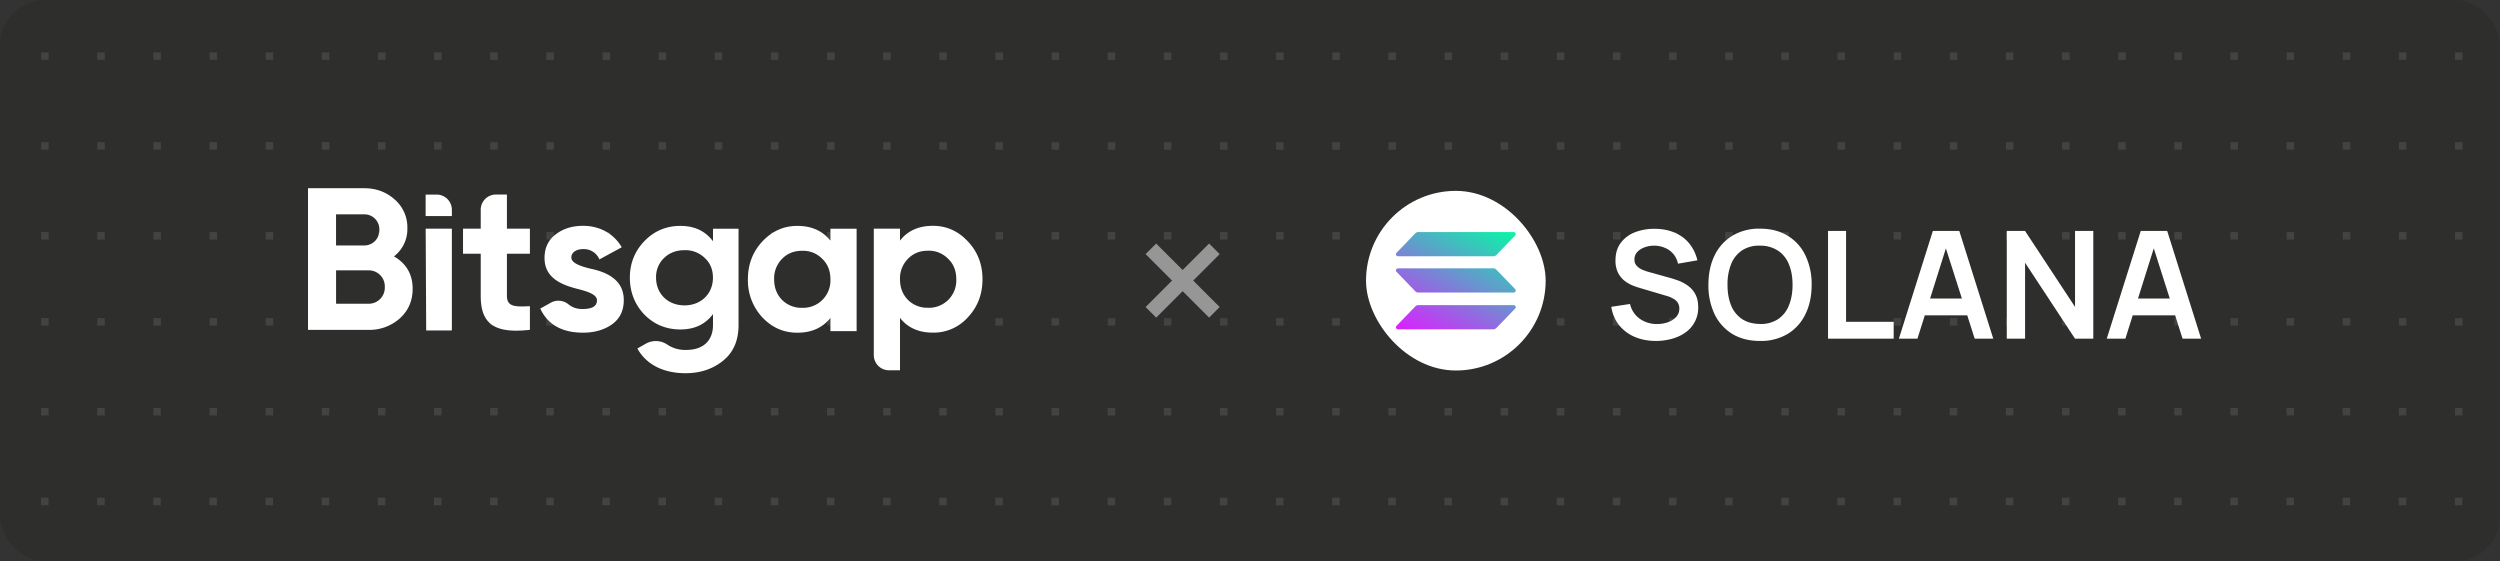 <svg fill="none" xmlns="http://www.w3.org/2000/svg" viewBox="0 0 668 150"><rect x="0" y="0" width="668" height="150" fill="#333333" stroke="none"/><g clip-path="url(#a)"><rect width="668" height="150" rx="12" fill="#2E2E2D"/><path fill-rule="evenodd" clip-rule="evenodd" d="M-182 14h-2v2h2v-2Zm15 0h-2v2h2v-2Zm13 0h2v2h-2v-2Zm17 0h-2v2h2v-2Zm13 0h2v2h-2v-2Zm17 0h-2v2h2v-2Zm13 0h2v2h-2v-2Zm17 0h-2v2h2v-2Zm13 0h2v2h-2v-2Zm17 0h-2v2h2v-2Zm13 0h2v2h-2v-2Zm17 0h-2v2h2v-2Zm13 0h2v2h-2v-2Zm17 0h-2v2h2v-2Zm13 0h2v2h-2v-2Zm17 0h-2v2h2v-2Zm13 0h2v2h-2v-2Zm17 0h-2v2h2v-2Zm13 0h2v2h-2v-2Zm17 0h-2v2h2v-2Zm13 0h2v2h-2v-2Zm17 0h-2v2h2v-2Zm13 0h2v2h-2v-2Zm17 0h-2v2h2v-2Zm13 0h2v2h-2v-2Zm17 0h-2v2h2v-2Zm13 0h2v2h-2v-2Zm17 0h-2v2h2v-2Zm13 0h2v2h-2v-2Zm17 0h-2v2h2v-2Zm13 0h2v2h-2v-2Zm17 0h-2v2h2v-2Zm13 0h2v2h-2v-2Zm17 0h-2v2h2v-2Zm13 0h2v2h-2v-2Zm17 0h-2v2h2v-2Zm13 0h2v2h-2v-2Zm17 0h-2v2h2v-2Zm13 0h2v2h-2v-2Zm17 0h-2v2h2v-2Zm13 0h2v2h-2v-2Zm17 0h-2v2h2v-2Zm13 0h2v2h-2v-2Zm17 0h-2v2h2v-2Zm13 0h2v2h-2v-2Zm17 0h-2v2h2v-2Zm13 0h2v2h-2v-2Zm17 0h-2v2h2v-2Zm13 0h2v2h-2v-2Zm17 0h-2v2h2v-2Zm13 0h2v2h-2v-2Zm17 0h-2v2h2v-2Zm13 0h2v2h-2v-2Zm17 0h-2v2h2v-2Zm13 0h2v2h-2v-2Zm17 0h-2v2h2v-2Zm13 0h2v2h-2v-2Zm17 0h-2v2h2v-2Zm13 0h2v2h-2v-2Zm17 0h-2v2h2v-2Zm13 0h2v2h-2v-2Zm17 0h-2v2h2v-2Zm13 0h2v2h-2v-2Zm17 0h-2v2h2v-2Zm13 0h2v2h-2v-2Zm17 0h-2v2h2v-2Zm13 0h2v2h-2v-2Zm17 0h-2v2h2v-2Zm13 0h2v2h-2v-2Zm17 0h-2v2h2v-2ZM-182 38h-2v2h2v-2Zm15 0h-2v2h2v-2Zm13 0h2v2h-2v-2Zm17 0h-2v2h2v-2Zm13 0h2v2h-2v-2Zm17 0h-2v2h2v-2Zm13 0h2v2h-2v-2Zm17 0h-2v2h2v-2Zm13 0h2v2h-2v-2Zm17 0h-2v2h2v-2Zm13 0h2v2h-2v-2Zm17 0h-2v2h2v-2Zm13 0h2v2h-2v-2Zm17 0h-2v2h2v-2Zm13 0h2v2h-2v-2Zm17 0h-2v2h2v-2Zm13 0h2v2h-2v-2Zm17 0h-2v2h2v-2Zm13 0h2v2h-2v-2Zm17 0h-2v2h2v-2Zm13 0h2v2h-2v-2Zm17 0h-2v2h2v-2Zm13 0h2v2h-2v-2Zm17 0h-2v2h2v-2Zm13 0h2v2h-2v-2Zm17 0h-2v2h2v-2Zm13 0h2v2h-2v-2Zm17 0h-2v2h2v-2Zm13 0h2v2h-2v-2Zm17 0h-2v2h2v-2Zm13 0h2v2h-2v-2Zm17 0h-2v2h2v-2Zm13 0h2v2h-2v-2Zm17 0h-2v2h2v-2Zm13 0h2v2h-2v-2Zm17 0h-2v2h2v-2Zm13 0h2v2h-2v-2Zm17 0h-2v2h2v-2Zm13 0h2v2h-2v-2Zm17 0h-2v2h2v-2Zm13 0h2v2h-2v-2Zm17 0h-2v2h2v-2Zm13 0h2v2h-2v-2Zm17 0h-2v2h2v-2Zm13 0h2v2h-2v-2Zm17 0h-2v2h2v-2Zm13 0h2v2h-2v-2Zm17 0h-2v2h2v-2Zm13 0h2v2h-2v-2Zm17 0h-2v2h2v-2Zm13 0h2v2h-2v-2Zm17 0h-2v2h2v-2Zm13 0h2v2h-2v-2Zm17 0h-2v2h2v-2Zm13 0h2v2h-2v-2Zm17 0h-2v2h2v-2Zm13 0h2v2h-2v-2Zm17 0h-2v2h2v-2Zm13 0h2v2h-2v-2Zm17 0h-2v2h2v-2Zm13 0h2v2h-2v-2Zm17 0h-2v2h2v-2Zm13 0h2v2h-2v-2Zm17 0h-2v2h2v-2Zm13 0h2v2h-2v-2Zm17 0h-2v2h2v-2Zm13 0h2v2h-2v-2Zm17 0h-2v2h2v-2Zm13 0h2v2h-2v-2Zm17 0h-2v2h2v-2ZM-184 62h2v2h-2v-2Zm15 0h2v2h-2v-2Zm17 0h-2v2h2v-2Zm13 0h2v2h-2v-2Zm17 0h-2v2h2v-2Zm13 0h2v2h-2v-2Zm17 0h-2v2h2v-2Zm13 0h2v2h-2v-2Zm17 0h-2v2h2v-2Zm13 0h2v2h-2v-2Zm17 0h-2v2h2v-2Zm13 0h2v2h-2v-2Zm17 0h-2v2h2v-2Zm13 0h2v2h-2v-2Zm17 0h-2v2h2v-2Zm13 0h2v2h-2v-2Zm17 0h-2v2h2v-2Zm13 0h2v2h-2v-2Zm17 0h-2v2h2v-2Zm13 0h2v2h-2v-2Zm17 0h-2v2h2v-2Zm13 0h2v2h-2v-2Zm17 0h-2v2h2v-2Zm13 0h2v2h-2v-2Zm17 0h-2v2h2v-2Zm13 0h2v2h-2v-2Zm17 0h-2v2h2v-2Zm13 0h2v2h-2v-2Zm17 0h-2v2h2v-2Zm13 0h2v2h-2v-2Zm17 0h-2v2h2v-2Zm13 0h2v2h-2v-2Zm17 0h-2v2h2v-2Zm13 0h2v2h-2v-2Zm17 0h-2v2h2v-2Zm13 0h2v2h-2v-2Zm17 0h-2v2h2v-2Zm13 0h2v2h-2v-2Zm17 0h-2v2h2v-2Zm13 0h2v2h-2v-2Zm17 0h-2v2h2v-2Zm13 0h2v2h-2v-2Zm17 0h-2v2h2v-2Zm13 0h2v2h-2v-2Zm17 0h-2v2h2v-2Zm13 0h2v2h-2v-2Zm17 0h-2v2h2v-2Zm13 0h2v2h-2v-2Zm17 0h-2v2h2v-2Zm13 0h2v2h-2v-2Zm17 0h-2v2h2v-2Zm13 0h2v2h-2v-2Zm17 0h-2v2h2v-2Zm13 0h2v2h-2v-2Zm17 0h-2v2h2v-2Zm13 0h2v2h-2v-2Zm17 0h-2v2h2v-2Zm13 0h2v2h-2v-2Zm17 0h-2v2h2v-2Zm13 0h2v2h-2v-2Zm17 0h-2v2h2v-2Zm13 0h2v2h-2v-2Zm17 0h-2v2h2v-2Zm13 0h2v2h-2v-2Zm17 0h-2v2h2v-2Zm13 0h2v2h-2v-2Zm17 0h-2v2h2v-2Zm13 0h2v2h-2v-2Zm17 0h-2v2h2v-2Zm13 0h2v2h-2v-2ZM-182 85h-2v2h2v-2Zm15 0h-2v2h2v-2Zm13 0h2v2h-2v-2Zm17 0h-2v2h2v-2Zm13 0h2v2h-2v-2Zm17 0h-2v2h2v-2Zm13 0h2v2h-2v-2Zm17 0h-2v2h2v-2Zm13 0h2v2h-2v-2Zm17 0h-2v2h2v-2Zm13 0h2v2h-2v-2Zm17 0h-2v2h2v-2Zm13 0h2v2h-2v-2Zm17 0h-2v2h2v-2Zm13 0h2v2h-2v-2Zm17 0h-2v2h2v-2Zm13 0h2v2h-2v-2Zm17 0h-2v2h2v-2Zm13 0h2v2h-2v-2Zm17 0h-2v2h2v-2Zm13 0h2v2h-2v-2Zm17 0h-2v2h2v-2Zm13 0h2v2h-2v-2Zm17 0h-2v2h2v-2Zm13 0h2v2h-2v-2Zm17 0h-2v2h2v-2Zm13 0h2v2h-2v-2Zm17 0h-2v2h2v-2Zm13 0h2v2h-2v-2Zm17 0h-2v2h2v-2Zm13 0h2v2h-2v-2Zm17 0h-2v2h2v-2Zm13 0h2v2h-2v-2Zm17 0h-2v2h2v-2Zm13 0h2v2h-2v-2Zm17 0h-2v2h2v-2Zm13 0h2v2h-2v-2Zm17 0h-2v2h2v-2Zm13 0h2v2h-2v-2Zm17 0h-2v2h2v-2Zm13 0h2v2h-2v-2Zm17 0h-2v2h2v-2Zm13 0h2v2h-2v-2Zm17 0h-2v2h2v-2Zm13 0h2v2h-2v-2Zm17 0h-2v2h2v-2Zm13 0h2v2h-2v-2Zm17 0h-2v2h2v-2Zm13 0h2v2h-2v-2Zm17 0h-2v2h2v-2Zm13 0h2v2h-2v-2Zm17 0h-2v2h2v-2Zm13 0h2v2h-2v-2Zm17 0h-2v2h2v-2Zm13 0h2v2h-2v-2Zm17 0h-2v2h2v-2Zm13 0h2v2h-2v-2Zm17 0h-2v2h2v-2Zm13 0h2v2h-2v-2Zm17 0h-2v2h2v-2Zm13 0h2v2h-2v-2Zm17 0h-2v2h2v-2Zm13 0h2v2h-2v-2Zm17 0h-2v2h2v-2Zm13 0h2v2h-2v-2Zm17 0h-2v2h2v-2Zm13 0h2v2h-2v-2Zm17 0h-2v2h2v-2Zm13 0h2v2h-2v-2Zm17 0h-2v2h2v-2Zm-1037 24h2v2h-2v-2Zm15 0h2v2h-2v-2Zm17 0h-2v2h2v-2Zm13 0h2v2h-2v-2Zm17 0h-2v2h2v-2Zm13 0h2v2h-2v-2Zm17 0h-2v2h2v-2Zm13 0h2v2h-2v-2Zm17 0h-2v2h2v-2Zm13 0h2v2h-2v-2Zm17 0h-2v2h2v-2Zm13 0h2v2h-2v-2Zm17 0h-2v2h2v-2Zm13 0h2v2h-2v-2Zm17 0h-2v2h2v-2Zm13 0h2v2h-2v-2Zm17 0h-2v2h2v-2Zm13 0h2v2h-2v-2Zm17 0h-2v2h2v-2Zm13 0h2v2h-2v-2Zm17 0h-2v2h2v-2Zm13 0h2v2h-2v-2Zm17 0h-2v2h2v-2Zm13 0h2v2h-2v-2Zm17 0h-2v2h2v-2Zm13 0h2v2h-2v-2Zm17 0h-2v2h2v-2Zm13 0h2v2h-2v-2Zm17 0h-2v2h2v-2Zm13 0h2v2h-2v-2Zm17 0h-2v2h2v-2Zm13 0h2v2h-2v-2Zm17 0h-2v2h2v-2Zm13 0h2v2h-2v-2Zm17 0h-2v2h2v-2Zm13 0h2v2h-2v-2Zm17 0h-2v2h2v-2Zm13 0h2v2h-2v-2Zm17 0h-2v2h2v-2Zm13 0h2v2h-2v-2Zm17 0h-2v2h2v-2Zm13 0h2v2h-2v-2Zm17 0h-2v2h2v-2Zm13 0h2v2h-2v-2Zm17 0h-2v2h2v-2Zm13 0h2v2h-2v-2Zm17 0h-2v2h2v-2Zm13 0h2v2h-2v-2Zm17 0h-2v2h2v-2Zm13 0h2v2h-2v-2Zm17 0h-2v2h2v-2Zm13 0h2v2h-2v-2Zm17 0h-2v2h2v-2Zm13 0h2v2h-2v-2Zm17 0h-2v2h2v-2Zm13 0h2v2h-2v-2Zm17 0h-2v2h2v-2Zm13 0h2v2h-2v-2Zm17 0h-2v2h2v-2Zm13 0h2v2h-2v-2Zm17 0h-2v2h2v-2Zm13 0h2v2h-2v-2Zm17 0h-2v2h2v-2Zm13 0h2v2h-2v-2Zm17 0h-2v2h2v-2Zm13 0h2v2h-2v-2Zm17 0h-2v2h2v-2Zm13 0h2v2h-2v-2Zm17 0h-2v2h2v-2Zm13 0h2v2h-2v-2Zm-1033 24h-2v2h2v-2Zm15 0h-2v2h2v-2Zm13 0h2v2h-2v-2Zm17 0h-2v2h2v-2Zm13 0h2v2h-2v-2Zm17 0h-2v2h2v-2Zm13 0h2v2h-2v-2Zm17 0h-2v2h2v-2Zm13 0h2v2h-2v-2Zm17 0h-2v2h2v-2Zm13 0h2v2h-2v-2Zm17 0h-2v2h2v-2Zm13 0h2v2h-2v-2Zm17 0h-2v2h2v-2Zm13 0h2v2h-2v-2Zm17 0h-2v2h2v-2Zm13 0h2v2h-2v-2Zm17 0h-2v2h2v-2Zm13 0h2v2h-2v-2Zm17 0h-2v2h2v-2Zm13 0h2v2h-2v-2Zm17 0h-2v2h2v-2Zm13 0h2v2h-2v-2Zm17 0h-2v2h2v-2Zm13 0h2v2h-2v-2Zm17 0h-2v2h2v-2Zm13 0h2v2h-2v-2Zm17 0h-2v2h2v-2Zm13 0h2v2h-2v-2Zm17 0h-2v2h2v-2Zm13 0h2v2h-2v-2Zm17 0h-2v2h2v-2Zm13 0h2v2h-2v-2Zm17 0h-2v2h2v-2Zm13 0h2v2h-2v-2Zm17 0h-2v2h2v-2Zm13 0h2v2h-2v-2Zm17 0h-2v2h2v-2Zm13 0h2v2h-2v-2Zm17 0h-2v2h2v-2Zm13 0h2v2h-2v-2Zm17 0h-2v2h2v-2Zm13 0h2v2h-2v-2Zm17 0h-2v2h2v-2Zm13 0h2v2h-2v-2Zm17 0h-2v2h2v-2Zm13 0h2v2h-2v-2Zm17 0h-2v2h2v-2Zm13 0h2v2h-2v-2Zm17 0h-2v2h2v-2Zm13 0h2v2h-2v-2Zm17 0h-2v2h2v-2Zm13 0h2v2h-2v-2Zm17 0h-2v2h2v-2Zm13 0h2v2h-2v-2Zm17 0h-2v2h2v-2Zm13 0h2v2h-2v-2Zm17 0h-2v2h2v-2Zm13 0h2v2h-2v-2Zm17 0h-2v2h2v-2Zm13 0h2v2h-2v-2Zm17 0h-2v2h2v-2Zm13 0h2v2h-2v-2Zm17 0h-2v2h2v-2Zm13 0h2v2h-2v-2Zm17 0h-2v2h2v-2Zm13 0h2v2h-2v-2Zm17 0h-2v2h2v-2Zm13 0h2v2h-2v-2Zm17 0h-2v2h2v-2Z" fill="#434342"/><path fill-rule="evenodd" clip-rule="evenodd" d="M110.26 77.16c0 3.2-1.14 5.84-3.42 7.9a12.14 12.14 0 0 1-8.42 3.08H82.3V50.29h14.98c3.26 0 5.97 1.03 8.2 3.03a9.83 9.83 0 0 1 3.37 7.63 9.2 9.2 0 0 1-3.58 7.56c3.3 1.9 4.99 4.81 4.99 8.65Zm-20.47-19.9v8.33h7.5a4.02 4.02 0 0 0 4.07-4.16 3.99 3.99 0 0 0-4.08-4.16H89.8Zm8.63 23.9a4.3 4.3 0 0 0 4.4-4.48 4.28 4.28 0 0 0-4.4-4.44H89.8v8.92h8.63ZM120.66 88.3h-6.78l-.14-27.2h7v27.03l-.08.16ZM113.73 57.74v-5.75h2.94a4.07 4.07 0 0 1 4.07 4.06v1.69h-7ZM157.6 71.75c3.97.81 9.13 2.7 9.07 8.49 0 2.75-1.03 4.92-3.15 6.43-2.06 1.46-4.67 2.22-7.76 2.22-5.6 0-9.4-2.16-11.4-6.44l2.87-1.6a4.2 4.2 0 0 1 4.75.54 5.7 5.7 0 0 0 3.78 1.17c2.5 0 3.75-.76 3.75-2.32 0-1.46-2.18-2.27-4.95-2.98-4.02-1.02-9.06-2.7-9.06-8.32 0-2.65.97-4.76 2.93-6.27 2-1.57 4.45-2.33 7.38-2.33 4.4 0 8.2 2.06 10.32 5.73l-5.97 3.25a4.48 4.48 0 0 0-4.35-2.76c-1.79 0-3.15.87-3.15 2.22 0 1.46 2.18 2.27 4.94 2.97ZM190.5 61.11h6.84v25.74c0 4.16-1.4 7.35-4.18 9.57-2.76 2.21-6.08 3.3-9.98 3.3-5.87 0-10.48-2.28-12.87-6.6l2.24-1.28a5.46 5.46 0 0 1 5.83.29 8.55 8.55 0 0 0 5.01 1.37c4.4 0 7.12-2.38 7.12-6.65v-2.92c-2.07 2.75-4.95 4.1-8.7 4.1-3.85 0-7.05-1.35-9.66-4-2.55-2.7-3.85-6-3.85-9.84 0-3.83 1.3-7.08 3.9-9.78 2.61-2.7 5.82-4.05 9.62-4.05 3.74 0 6.62 1.35 8.69 4.1v-3.35Zm-2.17 7.84a7.34 7.34 0 0 0-5.43-2.1c-2.22 0-4.02.7-5.48 2.1a7 7 0 0 0-2.12 5.24c0 4.33 3.2 7.41 7.6 7.41 4.4 0 7.6-3.08 7.6-7.4 0-2.11-.7-3.9-2.17-5.25ZM221.89 61.11h7v27.37h-7v-3.53c-2.12 2.65-5.05 3.95-8.85 3.95-3.64 0-6.73-1.35-9.34-4.1a14.46 14.46 0 0 1-3.86-10.17c0-4 1.3-7.35 3.86-10.11 2.6-2.76 5.7-4.16 9.34-4.16 3.8 0 6.73 1.3 8.85 3.94v-3.19Zm-7.55 21.14a7.3 7.3 0 0 0 7.55-7.62c0-2.22-.71-4.06-2.17-5.46a7.14 7.14 0 0 0-5.38-2.16c-2.17 0-3.96.7-5.38 2.16a7.4 7.4 0 0 0-2.11 5.46c0 2.22.7 4.05 2.12 5.51a7.3 7.3 0 0 0 5.37 2.11ZM258.61 64.5c2.61 2.76 3.91 6.11 3.91 10.12 0 4-1.3 7.4-3.9 10.16a12.27 12.27 0 0 1-9.34 4.1c-3.8 0-6.74-1.3-8.8-3.94v14h-2.94a4.05 4.05 0 0 1-4.06-4.04V61.1h7v3.19c2.06-2.65 5-3.95 8.8-3.95 3.63 0 6.78 1.4 9.33 4.17Zm-10.64 17.74a7.3 7.3 0 0 0 7.55-7.62c0-2.22-.7-4.06-2.17-5.46a7.14 7.14 0 0 0-5.38-2.17c-2.17 0-3.96.7-5.37 2.17a7.4 7.4 0 0 0-2.12 5.46c0 2.21.7 4.05 2.12 5.51a7.3 7.3 0 0 0 5.37 2.1ZM135.45 51.98h-2.94a4.06 4.06 0 0 0-4.06 4.05v5.07h-4.73v6.7h4.73v11.25c0 7.4 3.53 10.16 13.14 9.08v-6.32c-4.02.21-6.14.16-6.14-2.76V67.8h6.14v-6.7h-6.14v-9.12Z" fill="#fff"/><path d="m325.9 67.9-2.83-2.83-7.07 7.07-7.07-7.07-2.83 2.83 7.07 7.07-7.07 7.07 2.83 2.83L316 77.8l7.07 7.07 2.83-2.83-7.07-7.07 7.07-7.07Z" fill="#969696"/><g clip-path="url(#b)"><circle cx="389" cy="75" r="24" fill="#fff"/><path d="M378.2 81.84c.2-.2.46-.31.74-.31h25.54c.46 0 .7.58.37.92l-5.05 5.23c-.2.2-.46.32-.74.32h-25.54c-.46 0-.7-.58-.37-.93l5.05-5.23Z" fill="url(#c)"/><path d="M378.2 62.32c.2-.2.46-.32.74-.32h25.54c.46 0 .7.58.37.93l-5.05 5.23c-.2.2-.46.31-.74.31h-25.54c-.46 0-.7-.58-.37-.92l5.05-5.23Z" fill="url(#d)"/><path d="M399.8 72.02c-.2-.2-.46-.32-.74-.32h-25.54c-.46 0-.7.59-.37.93l5.05 5.23c.2.2.46.31.74.31h25.54c.46 0 .7-.58.37-.92l-5.05-5.23Z" fill="url(#e)"/></g><path d="M442.46 91.1c-2.1 0-4-.37-5.7-1.1a10.76 10.76 0 0 1-4.16-3.14c-1.08-1.37-1.77-3-2.06-4.88l5-.76a6.63 6.63 0 0 0 2.62 3.96 7.82 7.82 0 0 0 4.6 1.4c1.03 0 2-.16 2.9-.48a5.3 5.3 0 0 0 2.2-1.4c.57-.61.86-1.37.86-2.26 0-.4-.07-.77-.2-1.1a2.6 2.6 0 0 0-.6-.92c-.25-.27-.59-.5-1-.72a6.8 6.8 0 0 0-1.4-.58l-7.44-2.2c-.64-.19-1.33-.43-2.08-.74a8.98 8.98 0 0 1-2.1-1.3 6.7 6.7 0 0 1-1.62-2.12 7.4 7.4 0 0 1-.62-3.2c0-1.85.47-3.4 1.4-4.66a8.54 8.54 0 0 1 3.8-2.84 14.2 14.2 0 0 1 5.32-.92c1.97.01 3.73.35 5.28 1.02 1.55.65 2.84 1.6 3.88 2.86a11.04 11.04 0 0 1 2.2 4.54l-5.18.9a5.79 5.79 0 0 0-3.46-4.22 7.47 7.47 0 0 0-5.46-.16c-.81.3-1.47.72-1.98 1.28-.5.56-.74 1.21-.74 1.96 0 .7.21 1.29.64 1.74.43.44.95.8 1.58 1.06.64.25 1.29.47 1.94.64l5.16 1.44c.7.19 1.5.44 2.38.76.88.32 1.73.77 2.54 1.34a6.71 6.71 0 0 1 2 2.26c.53.93.8 2.12.8 3.56a8 8 0 0 1-3.44 6.74c-1.05.75-2.26 1.3-3.62 1.68a15.8 15.8 0 0 1-4.24.56Zm27.8 0c-2.87 0-5.34-.63-7.4-1.88a12.57 12.57 0 0 1-4.73-5.28 17.76 17.76 0 0 1-1.64-7.84c0-2.97.55-5.59 1.64-7.84 1.1-2.25 2.69-4 4.74-5.26a13.82 13.82 0 0 1 7.4-1.9c2.88 0 5.35.63 7.4 1.9 2.07 1.25 3.65 3 4.74 5.26a17.57 17.57 0 0 1 1.66 7.84c0 2.97-.55 5.59-1.66 7.84a12.39 12.39 0 0 1-4.74 5.28 13.94 13.94 0 0 1-7.4 1.88Zm0-4.54a8.3 8.3 0 0 0 4.83-1.28 7.82 7.82 0 0 0 2.9-3.66c.65-1.57.98-3.41.98-5.52 0-2.1-.33-3.93-.98-5.48a7.83 7.83 0 0 0-2.9-3.64 8.63 8.63 0 0 0-4.82-1.34 8.3 8.3 0 0 0-4.82 1.28 7.98 7.98 0 0 0-2.9 3.66 14.59 14.59 0 0 0-.96 5.52c0 2.1.32 3.94.96 5.5a7.89 7.89 0 0 0 2.88 3.62c1.3.87 2.9 1.31 4.84 1.34Zm18.19 3.94V61.7h4.82v24.28h12.72v4.52h-17.54Zm18.93 0 9.08-28.8h7.06l9.08 28.8h-4.96l-8.24-25.84h1.08l-8.14 25.84h-4.96Zm5.06-6.24v-4.5h15.12v4.5h-15.12Zm23.77 6.24V61.7h4.88L554.45 82V61.7h4.88v28.8h-4.88L541.1 70.2v20.3h-4.88Zm26.71 0 9.09-28.8h7.06l9.07 28.8h-4.96l-8.23-25.84h1.07L567.9 90.5h-4.97Zm5.07-6.24v-4.5h15.12v4.5h-15.13Z" fill="#fff"/></g><defs><linearGradient id="c" x1="402.04" y1="58.88" x2="383.34" y2="93.42" gradientUnits="userSpaceOnUse"><stop stop-color="#00FFA3"/><stop offset="1" stop-color="#DC1FFF"/></linearGradient><linearGradient id="d" x1="394.31" y1="54.69" x2="375.61" y2="89.24" gradientUnits="userSpaceOnUse"><stop stop-color="#00FFA3"/><stop offset="1" stop-color="#DC1FFF"/></linearGradient><linearGradient id="e" x1="398.15" y1="56.77" x2="379.45" y2="91.31" gradientUnits="userSpaceOnUse"><stop stop-color="#00FFA3"/><stop offset="1" stop-color="#DC1FFF"/></linearGradient><clipPath id="a"><rect width="668" height="150" rx="12" fill="#fff"/></clipPath><clipPath id="b"><rect x="365" y="51" width="48" height="48" rx="24" fill="#fff"/></clipPath></defs></svg>